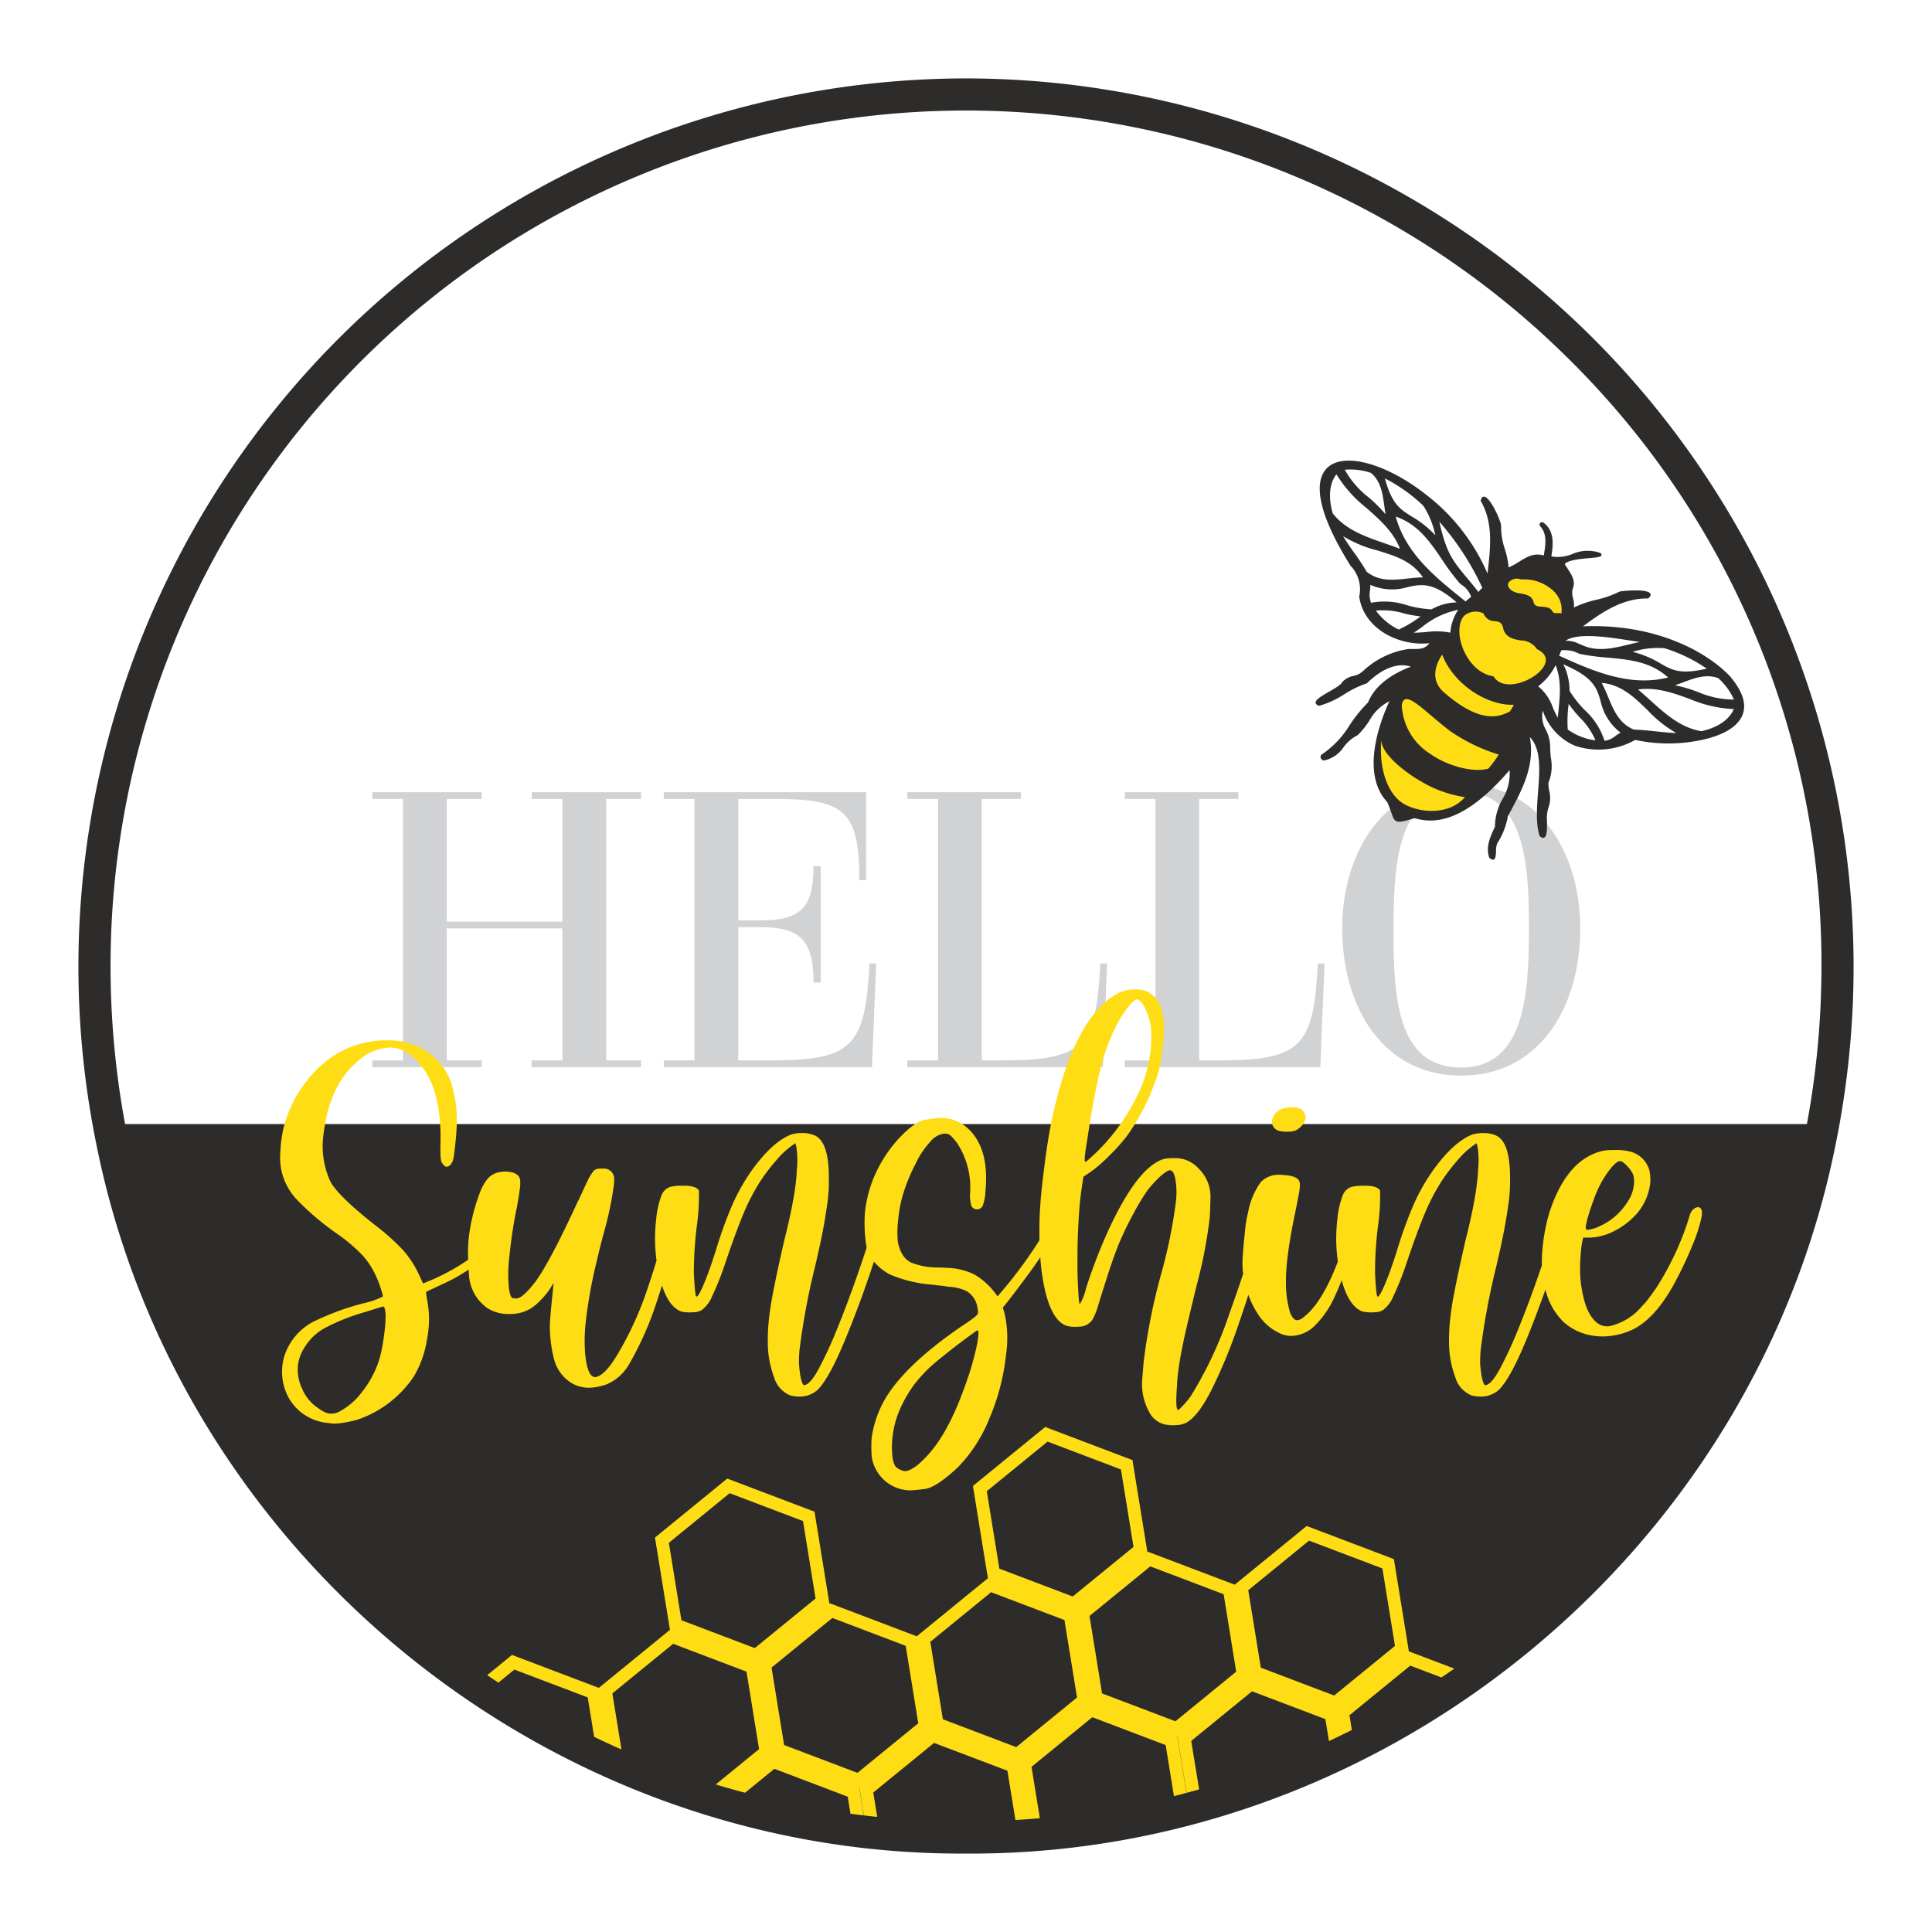 <svg id="Final_Design" data-name="Final Design" xmlns="http://www.w3.org/2000/svg" viewBox="0 0 288 288">
  <defs>
    <style>
      .cls-1 {
        fill: #d0d2d3;
      }

      .cls-2 {
        fill: #2d2c2b;
      }

      .cls-3 {
        fill: #ffdd15;
      }
    </style>
  </defs>
  <g>
    <path class="cls-1" d="M129.608,143.631h1.003l-.627,15.449H98.949v-1.009h4.577v-38.97H98.949V118.092h30.157v13.116h-1.003c0-10.278-2.194-12.107-12.414-12.107h-5.643v18.097h3.323c6.082,0,7.9-1.954,7.9-8.071h1.066v17.341h-1.066c0-6.117-1.819-8.261-7.9-8.261h-3.323v19.864h5.079C127.225,158.071,128.981,155.8,129.608,143.631Zm19.939,14.44h-3.198v-38.97H152.18V118.092H135.251v1.009h4.578v38.97h-4.578v1.009h29.154l.627-15.449h-1.003C163.402,155.8,161.709,158.071,149.547,158.071Zm-70.285-38.97h4.576v18.287H66.597v-18.287H71.8V118.092H55.5v1.009h4.577v38.97H55.5v1.009H71.8v-1.009H66.597V138.396H83.838v19.674H79.261v1.009H95.562v-1.009H90.359v-38.97h5.203V118.092H79.261Zm102.7,38.97h-3.197v-38.97h5.83V118.092H167.667v1.009h4.576v38.97h-4.576v1.009H196.821l.627-15.449h-1.003C195.818,155.8,194.125,158.071,181.962,158.071Zm53.606-19.674c0,11.729-6.081,21.944-17.743,21.944s-17.743-10.216-17.743-21.944c0-11.477,6.333-21.566,17.743-21.566S235.568,126.919,235.568,138.396Zm-7.649,0c0-9.584-.564-20.368-10.094-20.368s-10.093,10.784-10.093,20.368c0,9.837.313,20.746,10.093,20.746C227.355,159.142,227.919,147.981,227.919,138.396Z"/>
    <path class="cls-2" d="M144,11.689A132.417,132.417,0,0,0,13.788,167.584q.262,1.455.556,2.899C26.519,231.577,81.689,276.679,144,276.309c62.303.377,117.493-44.748,129.657-105.826q.293-1.444.556-2.899A132.417,132.417,0,0,0,144,11.689ZM269.352,167.563H18.648a128.916,128.916,0,0,1-2.169-23.564A127.521,127.521,0,0,1,234.171,53.828a126.686,126.686,0,0,1,37.35,90.171A128.916,128.916,0,0,1,269.352,167.563ZM231.25,82.942c.337-1.921.414-3.844-1.141-5.008a.372.372,0,0,0-.512.022.351.351,0,0,0-.002.49c1.064,1.148.797,2.765.56,4.192l-.028.169c-1.454-.456-2.586.248-3.682.93a9.925,9.925,0,0,1-1.559.846,12.635,12.635,0,0,0-.567-2.767,9.938,9.938,0,0,1-.549-3.418c-.006-.716-1.601-4.266-2.52-4.362-.177-.018-.411.066-.522.575a.113.113,0,0,0,.013.085c1.838,3.172,1.45,6.753,1.071,10.218q-.034.298-.065.595a29.544,29.544,0,0,0-8.879-11.549c-3.712-2.988-7.821-4.953-10.993-5.255-2.163-.206-3.732.373-4.536,1.673-1.075,1.739-1.262,5.57,3.982,13.957a5.045,5.045,0,0,1,1.299,4.584.107.107,0,0,0-.001.04c.688,4.786,5.908,7.402,10.46,6.924-.68.866-1.382.864-2.407.861-.236-.001-.486-.001-.769.011a12.503,12.503,0,0,0-6.672,3.239,2.938,2.938,0,0,1-1.474.763,3.113,3.113,0,0,0-1.671.917.121.121,0,0,0-.019.033c-.136.357-1.081.903-1.915,1.385-1.298.749-2.082,1.236-2.033,1.683.022.19.186.331.501.43a.125.125,0,0,0,.064.002,14.212,14.212,0,0,0,3.757-1.742,15.089,15.089,0,0,1,3.298-1.599.116.116,0,0,0,.049-.029c1.328-1.309,3.9-3.318,6.525-2.457-2.347.886-5.242,2.511-6.383,5.332a21.264,21.264,0,0,0-2.708,3.333,14.292,14.292,0,0,1-4.087,4.358.446.446,0,0,0-.246.583l.015.039a.499.499,0,0,0,.579.317,4.733,4.733,0,0,0,2.816-1.979,5.741,5.741,0,0,1,2.037-1.743.114.114,0,0,0,.033-.021,11.83,11.83,0,0,0,1.752-2.159,6.935,6.935,0,0,1,2.987-2.901c-1.51,3.296-4.25,10.796-.305,15.041.287.644.466,1.169.608,1.589.531,1.571.695,1.613,3.461.798,2.771.795,7.238.885,14.16-7.168a7.319,7.319,0,0,1-1.05,4.299,8.382,8.382,0,0,0-1.131,4.144l-.045.097c-.66,1.409-1.342,2.867-.823,4.473a.15.15,0,0,0,.031.049c.167.162.416.367.643.277.301-.12.328-.668.358-1.304a2.593,2.593,0,0,1,.203-1.167,10.812,10.812,0,0,0,1.56-4.002l.176-.325c1.916-3.533,3.895-7.183,3.093-11.464,1.723,1.742,1.472,5.004,1.23,8.163-.177,2.32-.36,4.719.221,6.556a.182.182,0,0,0,.035.053c.259.225.473.294.653.212.433-.198.429-1.222.426-2.408a5.097,5.097,0,0,1,.216-2.073,4.301,4.301,0,0,0,.108-2.523,9.051,9.051,0,0,1-.135-1.113,6.512,6.512,0,0,0,.385-3.765c-.048-.478-.098-.973-.103-1.456a5.677,5.677,0,0,0-.638-2.717,4.115,4.115,0,0,1-.469-2.892,8.641,8.641,0,0,0,4.773,5.242,11.029,11.029,0,0,0,9.008-.859,23.363,23.363,0,0,0,8.58.249c3.554-.531,6.08-1.729,7.112-3.376,1.095-1.749.543-3.918-1.644-6.446l-.005-.005c-3.744-3.856-11.427-7.783-21.83-7.351,3.003-2.242,6.021-4.199,9.652-4.155a.118.118,0,0,0,.075-.026c.315-.251.431-.486.319-.684-.392-.769-4.142-.44-4.602-.31a14.798,14.798,0,0,1-3.448,1.213,15.601,15.601,0,0,0-3.355,1.156,3.637,3.637,0,0,0-.117-1.368,2.535,2.535,0,0,1-.032-1.484c.444-1.075-.195-2.054-.762-2.917-.161-.247-.315-.481-.445-.714.501-.596,2.282-.756,3.594-.875,1.254-.113,1.812-.175,1.885-.442.046-.167-.125-.29-.205-.343a5.654,5.654,0,0,0-4.132.164A5.694,5.694,0,0,1,231.25,82.942ZM212.179,75.4a13.091,13.091,0,0,1,1.787,4.396,15.35,15.35,0,0,0-3.508-2.794c-1.731-1.079-2.992-1.865-4.008-5.683A24.159,24.159,0,0,1,212.179,75.4Zm-7.813-4.903c1.479,1.238,1.733,3.073,1.98,4.846.061.437.123.885.204,1.323a21.29,21.29,0,0,0-2.555-2.542,13.511,13.511,0,0,1-3.53-4.101A9.463,9.463,0,0,1,204.367,70.497Zm-5.703,6.024c-.335-1.152-.919-3.936.554-5.819a19.323,19.323,0,0,0,4.521,5.056c1.951,1.723,3.976,3.51,4.961,6.056-.743-.29-1.521-.559-2.276-.82C203.546,80,200.57,78.972,198.664,76.521Zm3.222,5.908c-.57-.805-1.157-1.634-1.668-2.498a18.334,18.334,0,0,0,5.065,2.113c2.669.811,5.194,1.578,6.83,4.024-.777.01-1.555.095-2.309.177-2.162.237-4.204.461-6.076-1.017A32.535,32.535,0,0,0,201.886,82.428Zm2.495,7.428a3.34,3.34,0,0,1-.155-1.84c.025-.276.049-.559.048-.837a8.006,8.006,0,0,0,5.532.347c2.036-.447,3.8-.834,7.342,2.275A7.864,7.864,0,0,0,213.4,90.834a15.99,15.99,0,0,1-3.593-.598A10.717,10.717,0,0,0,204.381,89.856Zm.726,1.171a10.703,10.703,0,0,1,4.137.4,18.264,18.264,0,0,0,2.53.459,18.342,18.342,0,0,1-3.265,1.96A8.978,8.978,0,0,1,205.107,91.027Zm11.097,3.28a11.095,11.095,0,0,0-3.594-.092c-.611.05-1.24.103-1.856.099.403-.265.802-.544,1.191-.815a12.428,12.428,0,0,1,5.438-2.601A6.814,6.814,0,0,0,216.205,94.307Zm2.272-4.651-.062-.05c-4.35-3.472-8.848-7.057-10.354-12.604,3.336,1.159,5.074,3.719,6.914,6.428a33.02,33.02,0,0,0,2.611,3.499c.09.077.187.156.286.238a3.478,3.478,0,0,1,1.436,1.812A7.542,7.542,0,0,0,218.477,89.656Zm2.39-1.919a1.723,1.723,0,0,0-.46.525c-.632-.801-1.187-1.469-1.68-2.062-2.185-2.63-3.125-3.761-4.165-8.432a41.031,41.031,0,0,1,6.416,9.87Zm11.436,18.382c-.031.291-.061.582-.089.872-.268-.469-.499-.987-.724-1.491a7.075,7.075,0,0,0-2.199-3.204,8.65,8.65,0,0,0,2.602-3.148C232.792,101.398,232.543,103.798,232.303,106.119Zm1.398,2.627a18.978,18.978,0,0,1,.143-3.821,17.915,17.915,0,0,0,1.646,2.02,10.709,10.709,0,0,1,2.347,3.415A8.982,8.982,0,0,1,233.701,108.746Zm7.125.951a3.278,3.278,0,0,1-1.633.737,10.664,10.664,0,0,0-2.954-4.583,15.949,15.949,0,0,1-2.255-2.856,9.89,9.89,0,0,0-.617-3.292,4.67,4.67,0,0,0-.355-.678c4.559,1.911,5.039,3.581,5.594,5.508a8.05,8.05,0,0,0,2.977,4.686A7.82,7.82,0,0,0,240.825,109.697Zm6.02-.673c-1.073-.115-2.183-.234-3.28-.257-2.195-.927-2.989-2.823-3.821-4.822a23.447,23.447,0,0,0-.985-2.15c2.933.264,4.826,2.108,6.829,4.058a18.442,18.442,0,0,0,4.298,3.421C248.867,109.24,247.842,109.13,246.846,109.023Zm6.801-.027c-3.091-.485-5.442-2.614-7.716-4.673-.57-.516-1.158-1.048-1.746-1.542,2.713-.391,5.242.521,7.69,1.404a18.847,18.847,0,0,0,6.592,1.514C257.523,107.836,255.066,108.68,253.647,108.996Zm2.488-7.909a9.581,9.581,0,0,1,2.342,3.191,13.425,13.425,0,0,1-5.325-1.111,21.287,21.287,0,0,0-3.471-1.015c.427-.14.854-.3,1.269-.456C252.611,101.072,254.329,100.427,256.135,101.087Zm-7.968-4.452a23.48,23.48,0,0,1,6.256,3.035c-3.932.924-5.165.22-6.859-.748a14.937,14.937,0,0,0-4.184-1.753A12.21,12.21,0,0,1,248.167,96.635Zm-5.356-1.186c.607.093,1.161.178,1.647.243-.566.115-1.133.253-1.686.387-2.306.561-4.691,1.141-7.008.048-.108-.043-.22-.089-.337-.137a4.301,4.301,0,0,0-2.058-.477C235.152,94.272,239.714,94.973,242.811,95.449ZM232.564,97.383a4.393,4.393,0,0,0,.16-.434,4.587,4.587,0,0,1,2.699.509.103.103,0,0,0,.034.013,34.6,34.6,0,0,0,4.2.563c3.279.302,6.379.588,9.016,2.96-5.49,1.356-10.613-.661-16.246-3.248C232.467,97.623,232.516,97.501,232.564,97.383Z"/>
    <path class="cls-3" d="M217.888,96.142c-.583-1.85-.413-3.578.435-4.4a2.659,2.659,0,0,1,2.825-.298l.003.007a1.758,1.758,0,0,0,1.676,1.147c.623.08,1.115.144,1.287,1.239.446,1.254,1.534,1.445,2.576,1.63A2.961,2.961,0,0,1,229.1,96.735a.123.123,0,0,0,.05.048c.935.461,1.362,1.06,1.273,1.779-.165,1.323-2.177,2.881-4.304,3.334-1.588.338-2.842-.036-3.441-1.026a.118.118,0,0,0-.082-.056C220.082,100.411,218.487,98.045,217.888,96.142Zm-2.662,7.044c5.096,4.447,7.935,3.918,9.863,2.857.22-.354.411-.667.592-.98-4.227.136-9.127-3.284-10.688-7.475C214.548,98.194,212.766,101.038,215.227,103.186ZM226.671,88.47c.855.155,1.742.313,1.971,1.402.144.498.647.532,1.222.572.569.038,1.215.082,1.544.66.127.295.366.303.748.291a1.887,1.887,0,0,1,.599.045,3.798,3.798,0,0,0-.258-2.032,4.059,4.059,0,0,0-.721-1.119,6.39,6.39,0,0,0-5.016-1.907.13.13,0,0,1-.045-.006,1.589,1.589,0,0,0-1.832.466c-.2.356-.05.77.423,1.167A3.105,3.105,0,0,0,226.671,88.47ZM210.905,246.501l5.888,2.235c-.637.445-1.277.887-1.921,1.32l-4.647-1.764-9.062,7.395.356,2.192q-1.695.858-3.415,1.663l-.531-3.273-10.936-4.15-9.062,7.395.937,5.773.237,1.46c-.618.174-1.238.34-1.859.504l-.269-1.657-.937-5.773-.174-1.073-.031-.012.177,1.09.937,5.773.269,1.66c-.62.164-1.239.331-1.862.486l-.299-1.839-.937-5.773-10.935-4.15-9.062,7.395.937,5.773.307,1.894q-1.817.154-3.643.259l-.255-1.57-.937-5.773-10.935-4.15-9.062,7.395.59,3.635q-.99-.101-1.976-.218l-.505-3.11-.174-1.073-.032-.012.177,1.09.503,3.102c-.662-.078-1.322-.166-1.982-.254l-.412-2.541-10.935-4.151-4.37,3.567c-1.463-.389-2.921-.796-4.366-1.236l6.458-5.27-1.873-11.546-10.935-4.15-9.062,7.395,1.356,8.358q-2.053-.904-4.071-1.884l-.954-5.878-10.935-4.15-2.383,1.945q-.838-.549-1.669-1.111l2.841-2.318.857-.699,1.034.393,10.935,4.15.972.369.806-.657,9.062-7.395.756-.617-.026-.01-.177-1.092-.937-5.773-.937-5.773-.177-1.092.857-.699,9.062-7.395.857-.699,1.034.392,10.935,4.15,1.034.392.177,1.092.937,5.773.937,5.773.177,1.09.077-.063,1.034.393,10.935,4.15.972.369.806-.657,9.062-7.395.755-.617-.025-.01-.177-1.092-.937-5.773L145.21,222.6l-.177-1.092.857-.699,9.062-7.395.857-.699,1.034.392,10.935,4.15,1.034.392.177,1.092.937,5.773.937,5.773.177,1.09.077-.063,1.034.393,10.935,4.15.972.369.806-.657,9.062-7.395.857-.699,1.034.393,10.936,4.15,1.034.393.177,1.092,1.873,11.546.177,1.092-.021.017Zm-89.329-8.217-.937-5.773-.937-5.773-10.935-4.15-9.062,7.395.937,5.773.937,5.773,10.935,4.15Zm15.308,18.599-1.874-11.546-10.935-4.15-9.062,7.395,1.873,11.546,10.935,4.15Zm11.153-28.818.937,5.773,10.935,4.15,9.062-7.395-.937-5.773-.937-5.773-10.935-4.15-9.062,7.395Zm12.513,24.978-1.873-11.546-10.935-4.15-9.062,7.395,1.873,11.546,10.935,4.15Zm23.73-3.85-1.873-11.546-10.935-4.15-9.062,7.395,1.873,11.546,10.935,4.15Zm23.666-3.84-1.873-11.546-10.936-4.15-9.062,7.395,1.873,11.546,10.935,4.15ZM213.17,112.354c2.724,1.924,6.503,2.829,8.682,2.233a17.076,17.076,0,0,0,1.565-2.108,26.19,26.19,0,0,1-7.274-3.519c-3.902-2.965-6.788-6.42-7.18-3.845A9.034,9.034,0,0,0,213.17,112.354Zm40.527,68.739-.02.2a23.891,23.891,0,0,1-1.399,4.363q-1.041,2.53-2.287,4.92-2.93,5.698-6.436,7.531a10.68,10.68,0,0,1-4.613,1.115,9.914,9.914,0,0,1-2.161-.239,8.333,8.333,0,0,1-3.656-1.873,9.876,9.876,0,0,1-2.746-4.88c-1.015,2.857-2.067,5.64-3.188,8.286q-2.121,5-3.726,6.634a3.996,3.996,0,0,1-2.769,1.036,5.775,5.775,0,0,1-1.295-.159,4.144,4.144,0,0,1-2.459-2.71,15.17,15.17,0,0,1-.935-5.697,25.971,25.971,0,0,1,.141-2.709q.124-1.236.356-2.67.53-3.108,1.932-9.243.434-1.713.796-3.347t.476-2.351q.35-1.752.526-3.506.072-.717.101-1.434a12.887,12.887,0,0,0-.088-3.468l-.127-.478-.468.32a12.522,12.522,0,0,0-2.364,2.212,28.254,28.254,0,0,0-2.468,3.246,31.369,31.369,0,0,0-2.382,4.583q-1.086,2.55-2.763,7.49a43.049,43.049,0,0,1-1.987,5,4.862,4.862,0,0,1-1.513,2.012,2.238,2.238,0,0,1-1.016.32c-.366.027-.609.04-.724.04a6.565,6.565,0,0,1-1.298-.121c-1.375-.492-2.418-2.053-3.134-4.666-.344.854-.696,1.701-1.086,2.516a13.944,13.944,0,0,1-3.231,4.542,5.239,5.239,0,0,1-3.183,1.235,4.101,4.101,0,0,1-1.375-.239,7.777,7.777,0,0,1-3.815-3.347,12.606,12.606,0,0,1-1.218-2.544c-.546,1.707-1.128,3.453-1.762,5.252a76.531,76.531,0,0,1-3.709,8.869q-1.94,3.849-3.704,4.9a3.272,3.272,0,0,1-1.262.382c-.411.033-.675.048-.791.048a5.402,5.402,0,0,1-1.466-.191,3.493,3.493,0,0,1-2.129-1.865,8.569,8.569,0,0,1-1.003-4.804q.206-2.511.227-2.701a90.68,90.68,0,0,1,2.559-12.862,75.313,75.313,0,0,0,2.216-10.758,11.529,11.529,0,0,0-.022-3.25q-.235-1.577-.847-1.578a.774.774,0,0,0-.359.096,7.15,7.15,0,0,0-1.498,1.218,14.881,14.881,0,0,0-1.606,1.842,31.992,31.992,0,0,0-1.913,3.179q-1.101,2.033-1.948,3.944-.625,1.435-1.335,3.49-.709,2.057-2.005,6.264a11.255,11.255,0,0,1-.799,2.08,2.21,2.21,0,0,1-.897.885,2.409,2.409,0,0,1-1.102.31c-.395.017-.636.025-.723.025a4.088,4.088,0,0,1-1.336-.191q-2.017-.813-3.054-5.044a30.968,30.968,0,0,1-.751-5.129c-.57.842-1.165,1.694-1.81,2.565q-2.679,3.616-3.772,4.93l.259.896a16.744,16.744,0,0,1,.212,6.155A33.242,33.242,0,0,1,147.48,211.47a22.448,22.448,0,0,1-4.659,7.232q-3.277,3.049-4.958,3.257c-1.122.141-1.842.209-2.162.209a5.868,5.868,0,0,1-5.76-5.08,21.145,21.145,0,0,1-.02-2.63,16.152,16.152,0,0,1,1.986-5.857q2.958-5.077,11.405-10.877.746-.476,1.36-.925t.806-.628a1.571,1.571,0,0,0,.246-.268.535.535,0,0,0,.065-.209l.011-.12a1.675,1.675,0,0,0-.076-.539,3.444,3.444,0,0,0-1.684-2.599,7.121,7.121,0,0,0-2.711-.627l-.687-.119q-.781-.059-1.555-.18a19.76,19.76,0,0,1-6.486-1.554,8.055,8.055,0,0,1-2.326-1.886c-.207.626-.422,1.269-.652,1.949q-1.862,5.498-3.982,10.498t-3.726,6.634a3.994,3.994,0,0,1-2.769,1.036,5.758,5.758,0,0,1-1.294-.159,4.141,4.141,0,0,1-2.459-2.71,15.15,15.15,0,0,1-.935-5.697,25.38,25.38,0,0,1,.141-2.709q.124-1.236.355-2.67.53-3.108,1.933-9.243.434-1.713.795-3.347t.476-2.351q.35-1.752.527-3.506c.048-.478.08-.957.1-1.434a12.921,12.921,0,0,0-.089-3.468l-.126-.478-.469.32a12.519,12.519,0,0,0-2.364,2.212,28.105,28.105,0,0,0-2.466,3.246,31.155,31.155,0,0,0-2.383,4.583q-1.088,2.55-2.763,7.49a43.033,43.033,0,0,1-1.988,5,4.854,4.854,0,0,1-1.513,2.012,2.229,2.229,0,0,1-1.015.32q-.551.04-.725.04a6.571,6.571,0,0,1-1.298-.121q-1.85-.661-2.902-3.88c-.22.684-.435,1.362-.674,2.067a47.92,47.92,0,0,1-4.304,9.782,6.979,6.979,0,0,1-3.305,2.889,9.277,9.277,0,0,1-2.541.499,5.347,5.347,0,0,1-2.474-.598,5.858,5.858,0,0,1-2.813-3.745,19.426,19.426,0,0,1-.523-3.068,15.045,15.045,0,0,1-.077-2.053q.032-.976.232-2.968l.32-3.187-.572.916a11.864,11.864,0,0,1-1.392,1.674,8.2,8.2,0,0,1-1.478,1.234,6.023,6.023,0,0,1-3.051.798h-.174a5.872,5.872,0,0,1-3.15-.838A6.551,6.551,0,0,1,69.9,189.919c-.017-.235-.026-.442-.04-.665a26.572,26.572,0,0,1-4.142,2.278q-.919.439-1.56.738a3.158,3.158,0,0,0-.646.339,3.662,3.662,0,0,0,.057.519c.044.293.102.65.176,1.075a14.362,14.362,0,0,1,.124,3.984c-.058.586-.147,1.17-.264,1.754a15.185,15.185,0,0,1-1.927,5.26,16.474,16.474,0,0,1-8.016,6.294,10.748,10.748,0,0,1-1.349.379c-.536.12-1.019.207-1.446.258a8.469,8.469,0,0,1-.948.081h-.219q-.087,0-.389-.04c-.201-.026-.418-.051-.648-.078a7.441,7.441,0,0,1-5.725-3.906,8.187,8.187,0,0,1-.863-4.462,8.563,8.563,0,0,1,.343-1.673A8.886,8.886,0,0,1,46.544,197.11a39.389,39.389,0,0,1,7.624-2.829,12.425,12.425,0,0,0,2.897-.997,2.226,2.226,0,0,0-.13-.657c-.098-.332-.22-.71-.366-1.137a10.312,10.312,0,0,0-.475-1.154A11.639,11.639,0,0,0,54.075,187.17a24.21,24.21,0,0,0-3.641-3.128,40.028,40.028,0,0,1-6.242-5.279,9.143,9.143,0,0,1-2.268-4.402,10.306,10.306,0,0,1-.155-2.371q.067-1.095.095-1.373a18.235,18.235,0,0,1,.506-2.87,18.765,18.765,0,0,1,5.628-9.044,14.386,14.386,0,0,1,9.671-3.625,12.206,12.206,0,0,1,2.576.238,10.019,10.019,0,0,1,2.298.838,9.009,9.009,0,0,1,5.06,6.614,16.018,16.018,0,0,1,.481,3.246,28.973,28.973,0,0,1-.17,4.085c-.086.85-.158,1.493-.216,1.932a6.228,6.228,0,0,1-.183.957,1.654,1.654,0,0,1-.247.497.933.933,0,0,1-.656.439c-.234,0-.449-.161-.65-.478a.863.863,0,0,1-.217-.458,6.824,6.824,0,0,1-.083-.917q-.025-.617.003-1.773.149-7.568-2.757-11.275-2.201-2.87-4.823-2.869a7.596,7.596,0,0,0-4.558,1.872q-4.189,3.426-5.167,10.12c-.067.372-.117.73-.152,1.075a12.59,12.59,0,0,0,1.053,6.933q1.18,2.151,6.525,6.374a33.398,33.398,0,0,1,4.33,3.864,14.938,14.938,0,0,1,2.381,3.706l.574,1.235,1.689-.718a32.282,32.282,0,0,0,5.03-2.825,23.726,23.726,0,0,1,.055-2.99,28.483,28.483,0,0,1,1.597-6.774,7.789,7.789,0,0,1,1.311-2.39,3.069,3.069,0,0,1,1.775-.916,4.114,4.114,0,0,1,.795-.079,3.88,3.88,0,0,1,.779.079,2.013,2.013,0,0,1,1.128.518,1.176,1.176,0,0,1,.303.677,5.555,5.555,0,0,1-.048,1.354q-.116.917-.409,2.55l-.012.119q-.22.877-.567,3.027t-.591,4.582a21.471,21.471,0,0,0-.07,4.183q.172,1.755.65,1.794l.476.04q.919,0,2.826-2.471,2.119-2.828,6.31-11.913l.214-.398q.786-1.753,1.255-2.709a7.631,7.631,0,0,1,.791-1.355,1.203,1.203,0,0,1,.592-.458,2.413,2.413,0,0,1,.531-.06h.437a1.53,1.53,0,0,1,1.619,1.276,5.964,5.964,0,0,1-.032,1.195,50.346,50.346,0,0,1-1.228,6.136q-.41,1.474-.772,2.908-.364,1.435-.526,2.193a70.405,70.405,0,0,0-1.663,9.163,24.85,24.85,0,0,0-.087,4.782q.354,3.425,1.491,3.425a.804.804,0,0,0,.222-.039q1.348-.359,3.137-3.386a49.739,49.739,0,0,0,4.239-9.145q.856-2.494,1.554-4.809a24.142,24.142,0,0,1-.106-5.689l.076-.756a13.631,13.631,0,0,1,.733-3.168,2.182,2.182,0,0,1,1.157-1.294,3.142,3.142,0,0,1,.671-.16,6.635,6.635,0,0,1,1.056-.079h.525q1.79,0,2.199.717a32.261,32.261,0,0,1-.321,5.378,56.208,56.208,0,0,0-.43,6.893q.168,3.547.387,3.546.305,0,1.107-1.892t1.761-4.92a64.822,64.822,0,0,1,2.454-6.814,29.783,29.783,0,0,1,2.694-4.86q3.115-4.462,6.03-5.658a5.118,5.118,0,0,1,1.685-.239,4.319,4.319,0,0,1,1.592.239q2.422.677,2.414,6.415a23.122,23.122,0,0,1-.121,2.948q-.109,1.076-.315,2.272-.436,3.028-1.647,8.127a106.798,106.798,0,0,0-2.261,12.073,17.38,17.38,0,0,0-.108,2.39q.059.718.161,1.434a6.173,6.173,0,0,0,.274,1.196c.113.32.213.478.302.478q.874,0,2.158-2.35a58.462,58.462,0,0,0,2.703-5.816q1.42-3.469,2.701-7.092c.684-1.935,1.281-3.684,1.798-5.261a5.348,5.348,0,0,1-.115-.629,22.262,22.262,0,0,1-.153-4.571,19.276,19.276,0,0,1,1.191-4.901,20.287,20.287,0,0,1,3.653-5.916q2.553-2.81,4.282-3.049a22.128,22.128,0,0,1,2.209-.239,5.944,5.944,0,0,1,4.195,1.734q3.064,2.989,2.422,9.382a6.907,6.907,0,0,1-.395,1.972.94.94,0,0,1-1.685.03,5.944,5.944,0,0,1-.192-2.002,12.013,12.013,0,0,0-1.965-7.41q-1.004-1.313-1.438-1.344c-.29-.019-.449-.03-.477-.03a3.199,3.199,0,0,0-1.994,1.136,13.052,13.052,0,0,0-2.262,3.376,26.449,26.449,0,0,0-1.912,4.69,19.453,19.453,0,0,0-.666,3.586,15.883,15.883,0,0,0-.068,3.287q.485,2.572,2.188,3.229a10.99,10.99,0,0,0,3.976.657,11.308,11.308,0,0,1,1.173.06,9.575,9.575,0,0,1,4.2,1.045,10.816,10.816,0,0,1,3.327,3.198,66.848,66.848,0,0,0,6.258-8.373q-.031-1.522.016-3.198.055-1.866.31-4.397.126-1.246.313-2.678.52-4.303,1.133-7.363,2.11-10.136,5.78-15.348a15.745,15.745,0,0,1,1.949-2.223,8.698,8.698,0,0,1,2.052-1.505,4.915,4.915,0,0,1,1.81-.621c.468-.032.791-.048.967-.048a4.573,4.573,0,0,1,1.632.286q2.34,1.053,2.583,4.733a20.08,20.08,0,0,1-.113,2.869l-.067.669a24.92,24.92,0,0,1-.574,3.538,33.359,33.359,0,0,1-4.684,9.659,26.416,26.416,0,0,1-2.612,2.939,22.246,22.246,0,0,1-2.874,2.511l-1.076.718-.275,1.865q-.126.811-.221,1.768-.149,1.482-.239,3.251-.166,2.966-.144,5.785-.017,1.482.04,2.869t.133,2.366a5.117,5.117,0,0,0,.15,1.124,7.652,7.652,0,0,0,.934-2.342,78.783,78.783,0,0,1,2.919-7.746q4.179-9.419,7.949-11.284a3.409,3.409,0,0,1,.998-.359,8.12,8.12,0,0,1,1.23-.072,4.687,4.687,0,0,1,3.73,1.578,5.792,5.792,0,0,1,1.741,4.206q-.038,2.343-.135,3.299a71.361,71.361,0,0,1-1.902,9.802q-1.624,6.6-2.148,9.204-.523,2.607-.701,4.374-.077.766-.101,1.435-.278,3.634.16,3.633c.057,0,.191-.102.402-.31s.446-.462.71-.765q.396-.453.75-.933a58.794,58.794,0,0,0,5.783-12.334c.758-2.098,1.435-4.074,2.067-5.986-.02-.142-.053-.274-.07-.418a13.269,13.269,0,0,1-.006-2.112q.08-1.234.164-2.071l.172-1.714a17.824,17.824,0,0,1,.45-2.748,11.211,11.211,0,0,1,1.9-4.563,3.681,3.681,0,0,1,2.82-1.095,4.801,4.801,0,0,1,.608.039q1.998.121,2.311.917a1.247,1.247,0,0,1,.097.557c-.007.213-.016.373-.026.478q-.052.52-.224,1.355-.201,1.116-.615,3.068-.781,3.867-1.062,6.654a26.647,26.647,0,0,0-.153,3.269,15.042,15.042,0,0,0,.625,4.223q.454,1.115,1.024,1.115a1.484,1.484,0,0,0,.867-.359q2.841-2.103,5.222-8.388a24.169,24.169,0,0,1-.124-5.836l.076-.756a13.615,13.615,0,0,1,.734-3.168,2.179,2.179,0,0,1,1.157-1.294,3.12,3.12,0,0,1,.671-.16,6.624,6.624,0,0,1,1.056-.079h.524q1.792,0,2.2.717a32.376,32.376,0,0,1-.322,5.378,56.194,56.194,0,0,0-.43,6.893q.169,3.547.387,3.546.305,0,1.109-1.892.801-1.891,1.761-4.92a64.573,64.573,0,0,1,2.454-6.814,29.612,29.612,0,0,1,2.694-4.86q3.113-4.462,6.03-5.658a5.106,5.106,0,0,1,1.684-.239,4.311,4.311,0,0,1,1.592.239q2.424.677,2.415,6.415a22.933,22.933,0,0,1-.122,2.948q-.107,1.076-.315,2.272-.436,3.028-1.646,8.127a106.664,106.664,0,0,0-2.262,12.073,17.407,17.407,0,0,0-.108,2.39q.059.718.162,1.434a6.18,6.18,0,0,0,.273,1.196c.114.32.214.478.302.478q.873,0,2.159-2.35a58.965,58.965,0,0,0,2.703-5.816q1.418-3.469,2.7-7.092c.32-.904.615-1.756.898-2.582a20.791,20.791,0,0,1,.103-2.599l.039-.398a27.637,27.637,0,0,1,.969-4.86q2.281-7.052,6.744-8.845a6.358,6.358,0,0,1,2.103-.498q.877-.02,1.139-.02a8.225,8.225,0,0,1,2.03.239,3.973,3.973,0,0,1,2.937,2.949,6.876,6.876,0,0,1,.075,1.872,8.472,8.472,0,0,1-1.874,4.304,11.193,11.193,0,0,1-3.416,2.689,8.435,8.435,0,0,1-3.86,1.016h-.83a12.701,12.701,0,0,0-.327,1.952q-.116,1.157-.138,2.67a17.346,17.346,0,0,0,.883,5.577q1.18,3.029,3.148,3.027a1.816,1.816,0,0,0,.397-.039,8.736,8.736,0,0,0,4.748-2.908,11.053,11.053,0,0,0,1.113-1.295q.58-.778,1.094-1.534a42.717,42.717,0,0,0,4.974-10.798,1.972,1.972,0,0,1,.644-.976,1.161,1.161,0,0,1,.569-.219.511.511,0,0,1,.377.16C253.679,180.257,253.747,180.59,253.696,181.093Zm-17.3,1.714a1.101,1.101,0,0,0,.007.359c.019.105.116.159.291.159a5.471,5.471,0,0,0,1.804-.558,9.351,9.351,0,0,0,4.019-3.467,5.815,5.815,0,0,0,.849-1.713,8.07,8.07,0,0,0,.209-.996,3.933,3.933,0,0,0-.15-1.554,4.033,4.033,0,0,0-.547-.857,5.451,5.451,0,0,0-.752-.777,1.118,1.118,0,0,0-.645-.32q-.438,0-1.228.916a14.224,14.224,0,0,0-1.59,2.351,17.283,17.283,0,0,0-1.075,2.431q-.541,1.474-.844,2.529A9.937,9.937,0,0,0,236.396,182.807ZM161.7,172.995c.016.143.051.216.111.216a4.68,4.68,0,0,0,.618-.503q.575-.501,1.351-1.266a30.306,30.306,0,0,0,6.485-9.754,20.345,20.345,0,0,0,1.271-5.26,15.222,15.222,0,0,0,.076-1.625,8.902,8.902,0,0,0-1.312-5.211,3.385,3.385,0,0,0-.416-.43.629.629,0,0,0-.352-.191q-.481,0-1.538,1.387a17.479,17.479,0,0,0-1.89,3.155,29.989,29.989,0,0,0-2.04,5.737q-.83,3.252-1.668,8.558-.256,1.675-.428,2.749-.174,1.076-.233,1.65A4.74,4.74,0,0,0,161.7,172.995ZM57.48,196.114q-.039-1.354-.389-1.354c-.09.027-.376.113-.856.259s-1.053.324-1.714.536a30.871,30.871,0,0,0-6.097,2.41,8.007,8.007,0,0,0-3.046,2.929,6.182,6.182,0,0,0-.971,2.709,6.604,6.604,0,0,0,.62,3.387,6.371,6.371,0,0,0,2.457,2.948,4.304,4.304,0,0,0,1.368.736,4.212,4.212,0,0,0,.519.06,2.897,2.897,0,0,0,1.073-.239,10.19,10.19,0,0,0,3.486-2.948,15.311,15.311,0,0,0,2.513-4.582,20.248,20.248,0,0,0,.662-2.889q.204-1.375.271-2.052Q57.479,196.99,57.48,196.114Zm88.219,2.208h-.044q-.282.179-1.578,1.137-1.299.956-2.698,2.061-1.401,1.107-2.023,1.644a20.706,20.706,0,0,0-3.052,3.197,19.693,19.693,0,0,0-2.138,3.675,14.14,14.14,0,0,0-1.126,4.243q-.065.659-.082,1.255-.02,2.809.783,3.287a2.824,2.824,0,0,0,1.111.478q1.353,0,3.721-2.69,2.964-3.405,5.353-10.22.721-1.971,1.22-3.883.496-1.913.588-2.599c.061-.458.095-.728.103-.808C145.891,198.583,145.844,198.323,145.699,198.323ZM209.33,119.869a7.128,7.128,0,0,0,1.3.566l.001,0c2.431.803,5.808.661,7.742-1.61a17.701,17.701,0,0,1-6.404-2.262c-2.626-1.476-6.234-4.342-6.04-6.376C205.488,114.805,206.976,118.52,209.33,119.869Zm-18.78,48.674a4.689,4.689,0,0,0,1.295.16,4.116,4.116,0,0,0,1.239-.16,3.062,3.062,0,0,0,.92-.677,2.245,2.245,0,0,0,.548-.876l.067-.239a1.569,1.569,0,0,0-.16-.797,1.455,1.455,0,0,0-.61-.677,3.165,3.165,0,0,0-1.354-.219,4.407,4.407,0,0,0-1.445.258,2.411,2.411,0,0,0-1.436,1.674l-.008.079A1.428,1.428,0,0,0,190.55,168.543Z"/>
  </g>
</svg>
